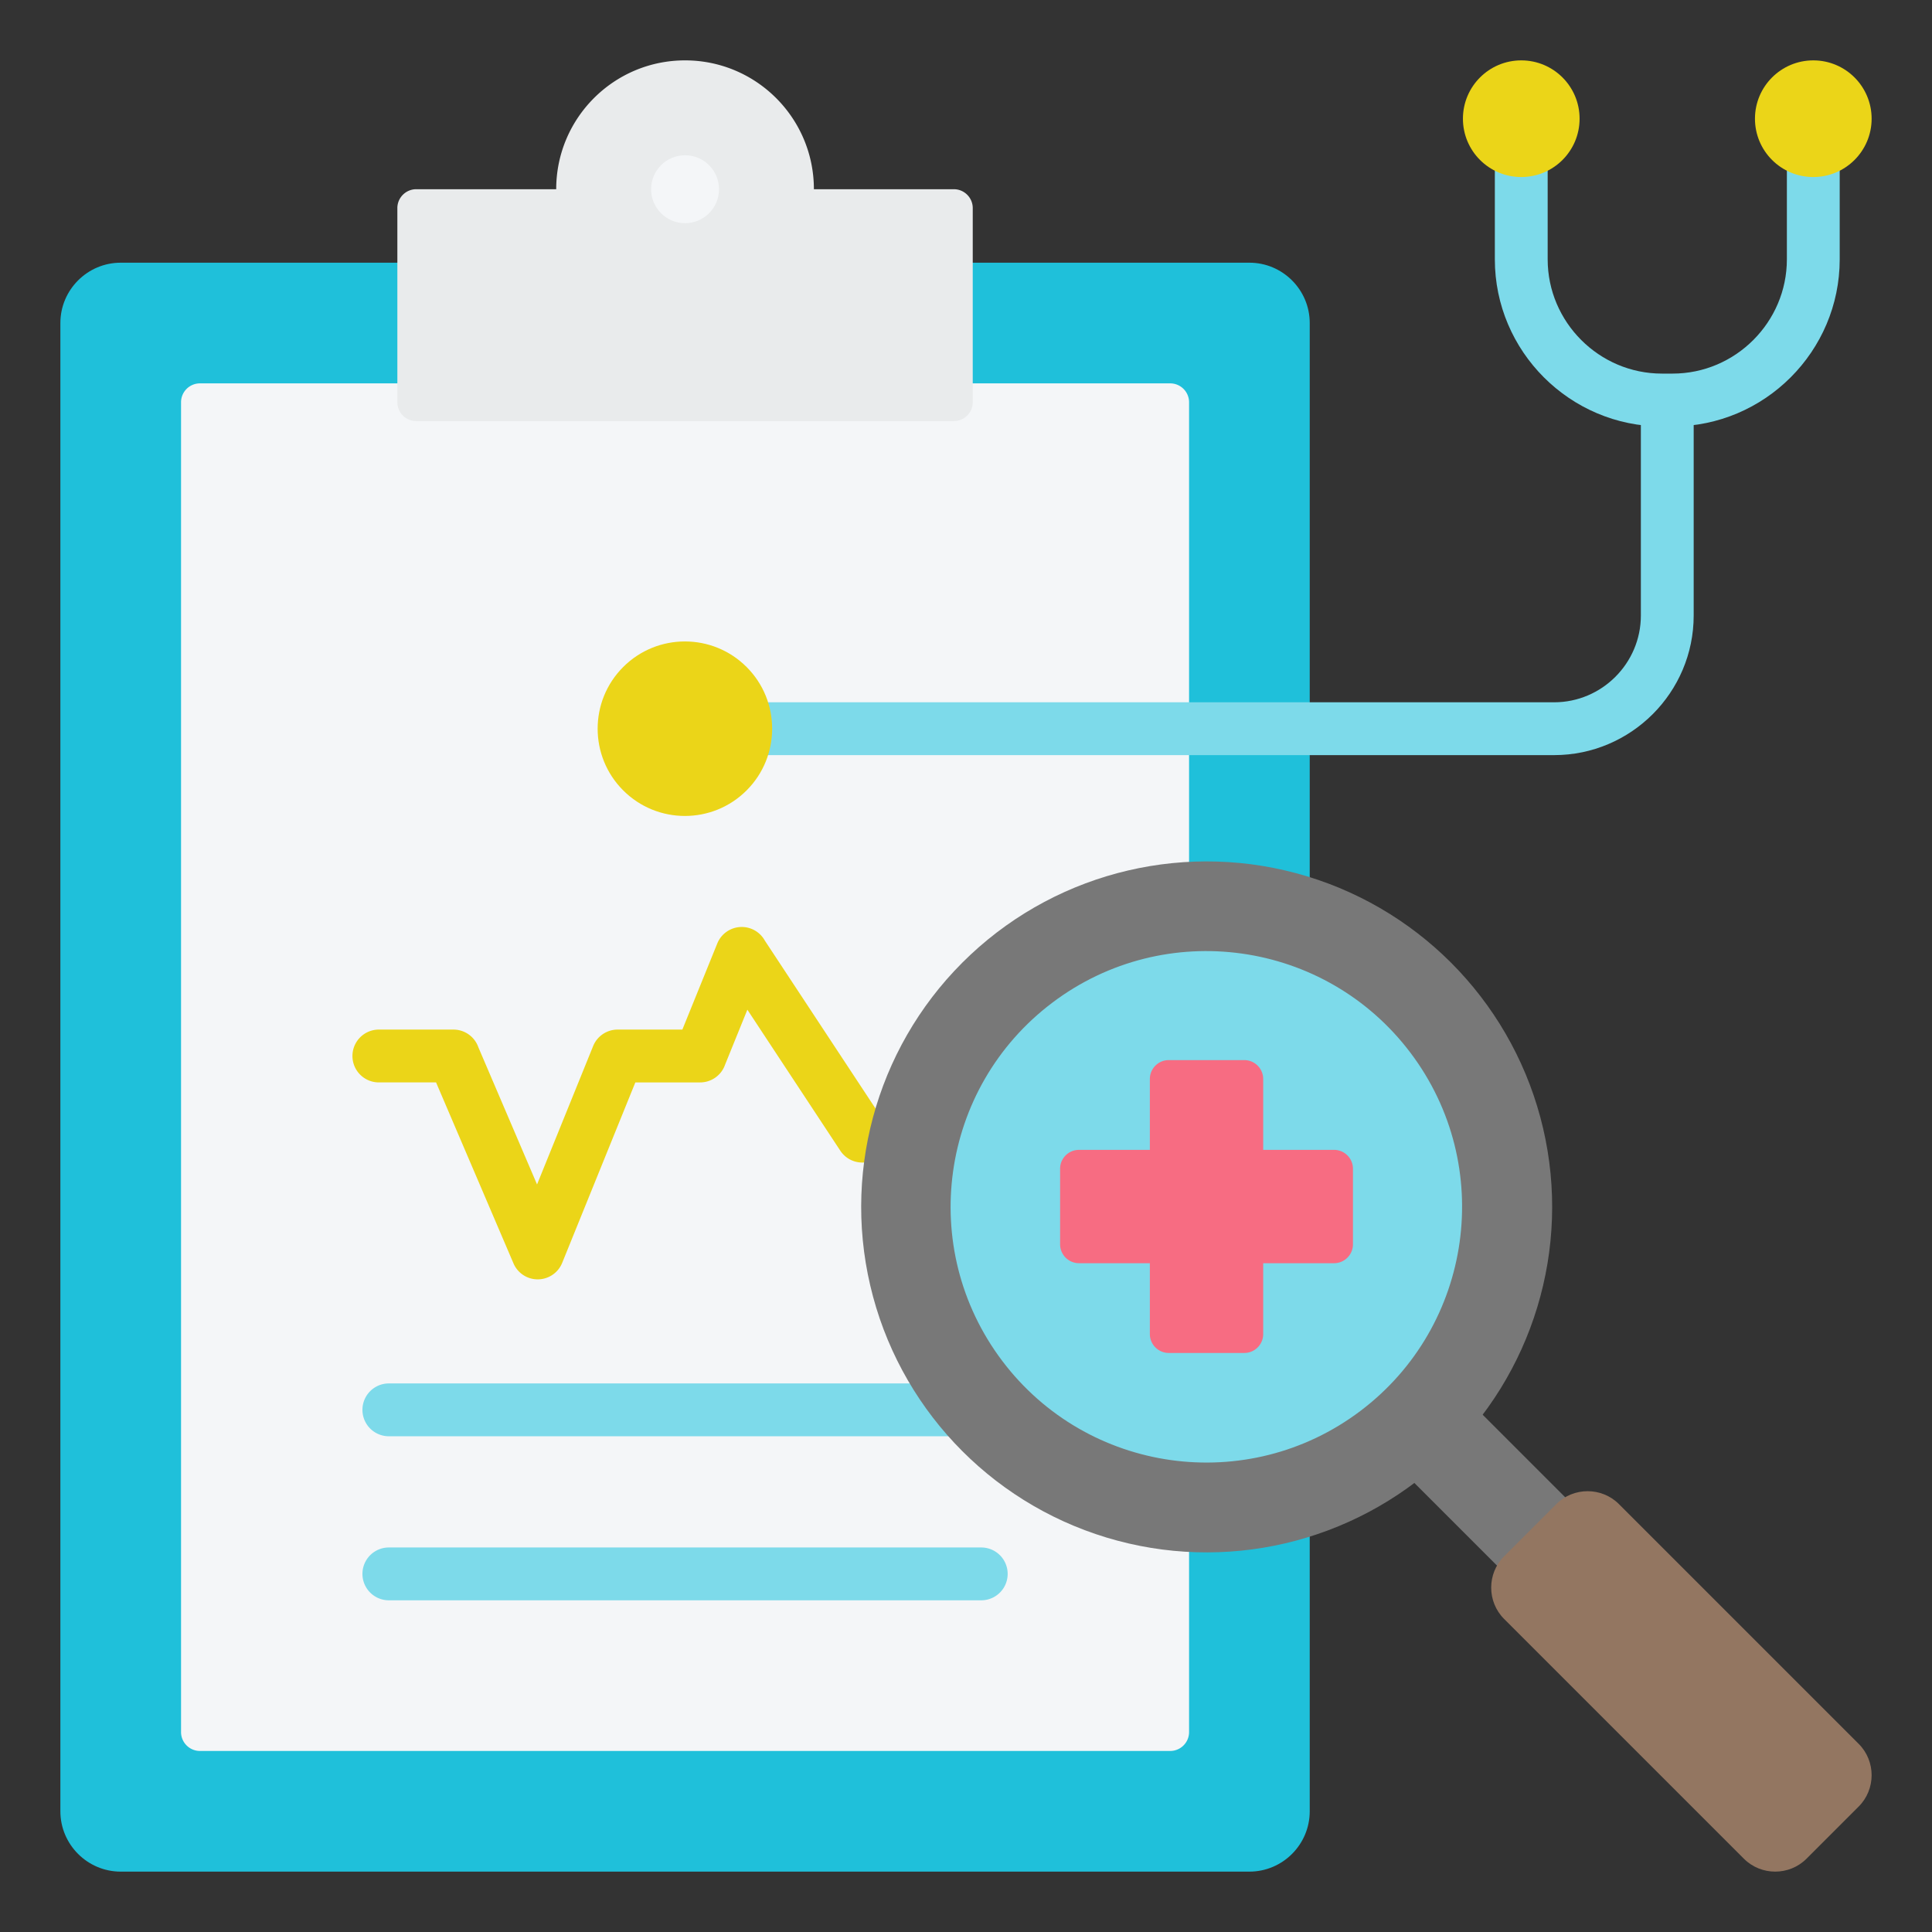 <svg xmlns="http://www.w3.org/2000/svg" version="1.1" xmlns:xlink="http://www.w3.org/1999/xlink" width="512" height="512" x="0" y="0" viewBox="0 0 512 512" style="enable-background:new 0 0 512 512" xml:space="preserve" class=""><rect x="0" y="0" width="512" height="512" fill="#333333" stroke="none"/><g><g fill-rule="evenodd" clip-rule="evenodd"><path fill="#1FC0DA" d="M31.989 69.618h299.115c8.806 0 15.989 7.183 15.989 15.989v394.404c0 8.806-7.183 15.989-15.989 15.989H31.989C23.183 496 16 488.817 16 480.011V85.607c0-8.806 7.183-15.989 15.989-15.989z" opacity="1" data-original="#66d4f1" class=""></path><path fill="#F4F6F8" d="M47.979 106.596v352.426c0 2.754 2.246 5 5 5h257.137c2.754 0 5-2.246 5-5V106.596a5.009 5.009 0 0 0-5-4.999H52.978a5.008 5.008 0 0 0-4.999 4.999z" opacity="1" data-original="#f4f6f8" class=""></path><path fill="#E9EBEC" d="M110.304 50.145h37.097c0-18.858 15.288-34.145 34.145-34.145 18.858 0 34.145 15.287 34.145 34.145h37.097c2.754 0 5 2.246 5 5v51.452c0 2.754-2.246 5-5 5H110.304a5.01 5.01 0 0 1-5-5V55.145c0-2.754 2.246-5 5-5z" opacity="1" data-original="#e4e8eb" class=""></path><circle cx="181.547" cy="50.145" r="9" fill="#F4F6F8" opacity="1" data-original="#f4f6f8" class=""></circle><path fill="#7DDAEA" d="M103.05 380.624a7 7 0 1 1 0-14h156.992a7 7 0 1 1 0 14zM103.05 424.098a7 7 0 1 1 0-14h156.992a7 7 0 1 1 0 14z" opacity="1" data-original="#c7e0ec" class=""></path><path fill="#EBD518" d="M100.401 286.85a7 7 0 1 1 0-14h19.762a7.002 7.002 0 0 1 6.619 4.718l15.54 36.322 14.864-36.665a7 7 0 0 1 6.48-4.375h17.168l9.254-22.825a6.992 6.992 0 0 1 12.604-.749l31.709 48.106a6.971 6.971 0 0 1-11.649 7.657l-24.692-37.461-5.902 14.559a7.003 7.003 0 0 1-6.618 4.713h-17.168l-19.393 47.835a6.968 6.968 0 0 1-3.746 3.801 6.983 6.983 0 0 1-9.16-3.692l-20.512-47.945h-15.16z" opacity="1" data-original="#fdcd56" class=""></path><path fill="#7DDAEA" d="M487.541 31.458v37.275c0 12.182-4.979 23.253-13 31.275s-19.092 13-31.275 13h-2.842c-12.182 0-23.253-4.979-31.275-13s-13-19.092-13-31.275V31.458h14v37.275c0 8.318 3.408 15.886 8.898 21.377 5.49 5.49 13.058 8.898 21.377 8.898h2.842c8.319 0 15.886-3.408 21.377-8.898 5.49-5.49 8.899-13.058 8.899-21.377V31.458z" opacity="1" data-original="#c7e0ec" class=""></path><path fill="#EBD518" d="M480.542 16c-8.538 0-15.459 6.921-15.459 15.458 0 8.538 6.921 15.459 15.459 15.459 8.537 0 15.458-6.921 15.458-15.459C496 22.921 489.079 16 480.542 16zm-77.392 0c-8.538 0-15.459 6.921-15.459 15.458 0 8.538 6.921 15.459 15.459 15.459 8.537 0 15.458-6.921 15.458-15.459 0-8.537-6.921-15.458-15.458-15.458z" opacity="1" data-original="#fdcd56" class=""></path><path fill="#7DDAEA" d="M448.845 106.009v57.106c0 10.194-4.154 19.445-10.855 26.145-6.7 6.7-15.951 10.855-26.145 10.855H181.547v-14h230.299c6.329 0 12.079-2.585 16.247-6.753s6.753-9.918 6.753-16.247v-57.106z" opacity="1" data-original="#c7e0ec" class=""></path><circle cx="181.547" cy="193.114" r="23.124" fill="#EBD518" transform="rotate(-45 181.525 193.163)" opacity="1" data-original="#fdcd56" class=""></circle><path fill="#787878" d="m367.725 385.902 18.091-18.091 34.92 34.92-18.091 18.091z" opacity="1" data-original="#a9b0bb" class=""></path><circle cx="319.742" cy="319.742" r="91.558" fill="#787878" transform="rotate(-73.14 319.828 319.765)" opacity="1" data-original="#a9b0bb" class=""></circle><circle cx="319.742" cy="319.743" r="67.771" fill="#7DDAEA" transform="rotate(-37.03 319.835 319.852)" opacity="1" data-original="#c7e0ec" class=""></circle><path fill="#F76C82" d="M309.725 280.939h20.035c2.754 0 5 2.246 5 5v18.787h18.787c2.754 0 5 2.246 5 5v20.034c0 2.754-2.246 5-5 5H334.76v18.787c0 2.754-2.246 5-5 5h-20.035a5.01 5.01 0 0 1-5-5V334.76h-18.787a5.01 5.01 0 0 1-5-5v-20.034c0-2.754 2.246-5 5-5h18.787v-18.787c0-2.754 2.246-5 5-5z" opacity="1" data-original="#f76c82" class=""></path><path fill="#937661" d="m398.606 412.432 13.826-13.826c4.567-4.567 12.04-4.567 16.607 0l63.535 63.535c4.567 4.567 4.567 12.04 0 16.607l-13.826 13.826c-4.567 4.567-12.04 4.567-16.607 0l-63.535-63.535c-4.567-4.567-4.567-12.04 0-16.607z" opacity="1" data-original="#937661" class=""></path></g></g></svg>